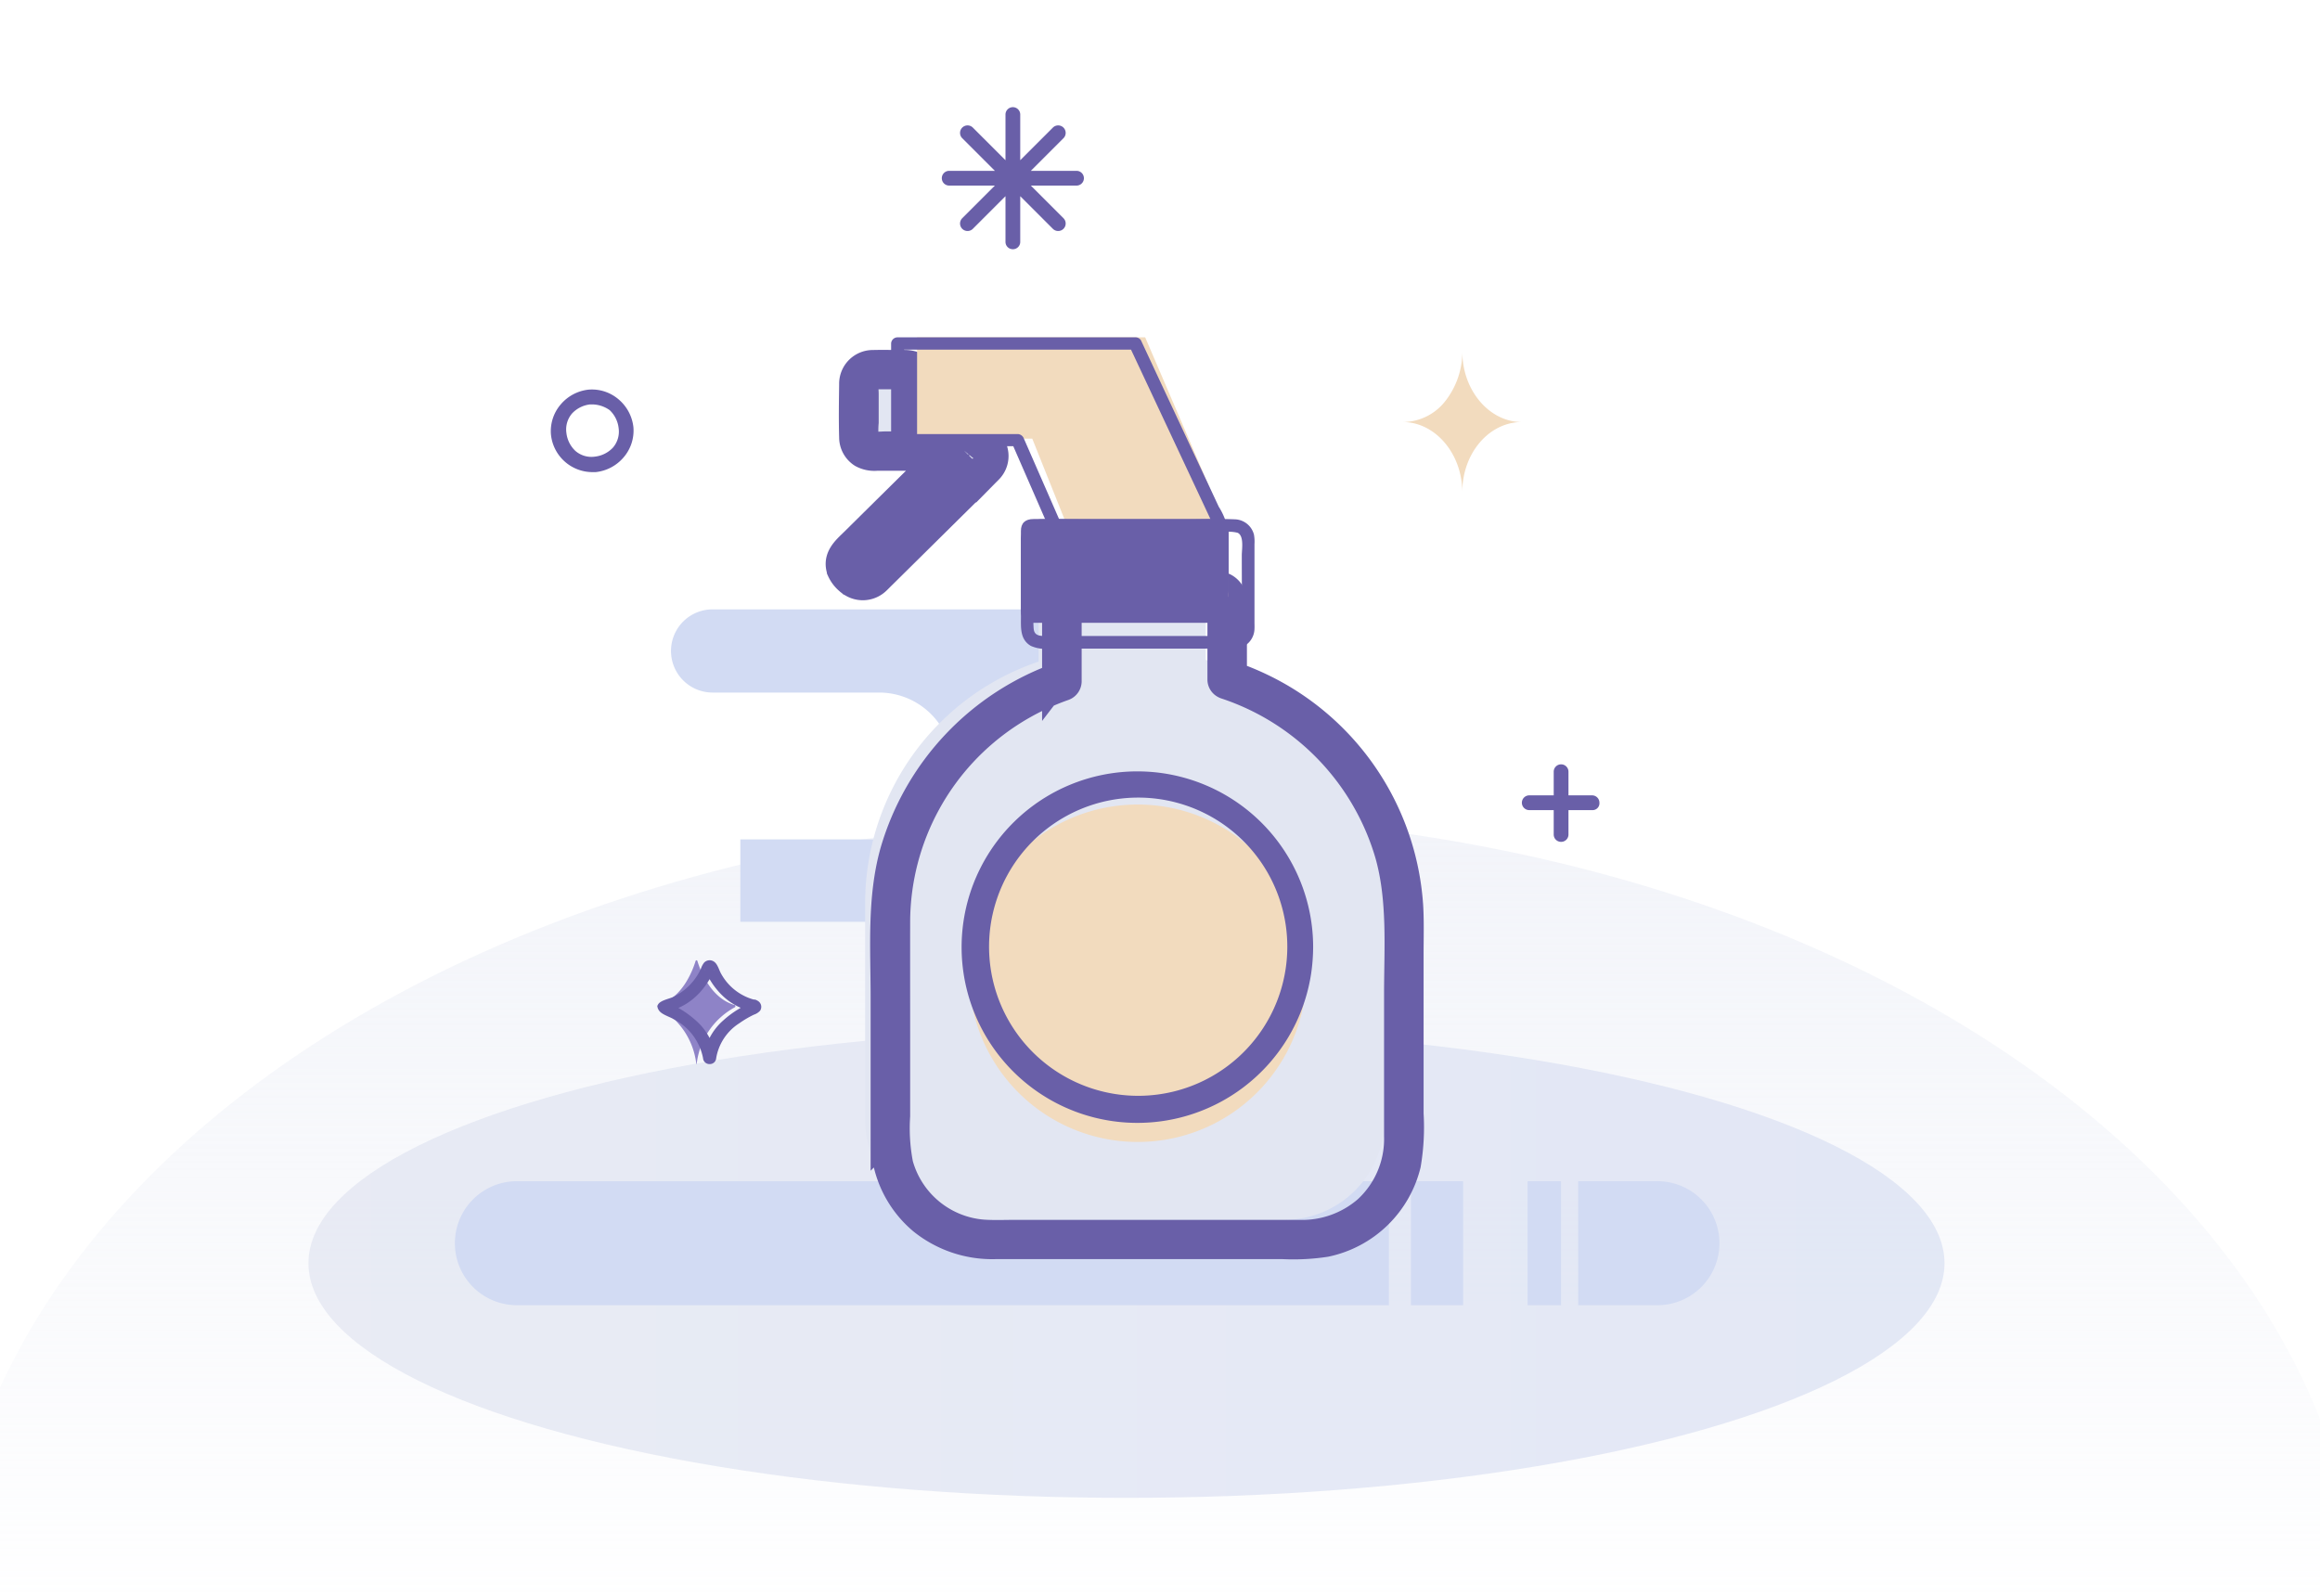 <svg xmlns="http://www.w3.org/2000/svg" xmlns:xlink="http://www.w3.org/1999/xlink" width="173" height="119" viewBox="0 0 173 119">
  <defs>
    <clipPath id="clip-path">
      <rect id="矩形_429" data-name="矩形 429" width="173" height="119" transform="translate(1131 2405)" fill="#fff" stroke="#707070" stroke-width="1"/>
    </clipPath>
    <linearGradient id="linear-gradient" x1="0.5" x2="0.5" y2="0.5" gradientUnits="objectBoundingBox">
      <stop offset="0" stop-color="#e2e6f2"/>
      <stop offset="1" stop-color="#e2e6f2" stop-opacity="0"/>
    </linearGradient>
    <linearGradient id="linear-gradient-2" x1="0.036" y1="0.5" x2="0.919" y2="0.5" gradientUnits="objectBoundingBox">
      <stop offset="0" stop-color="#e2e6f2"/>
      <stop offset="1" stop-color="#dbe1f3"/>
    </linearGradient>
  </defs>
  <g id="_04" data-name="04" transform="translate(-1131 -2405)" clip-path="url(#clip-path)">
    <g id="组_610" data-name="组 610">
      <g id="组_273" data-name="组 273" transform="translate(15397 20127.637)">
        <ellipse id="椭圆_140" data-name="椭圆 140" cx="90" cy="60.5" rx="90" ry="60.5" transform="translate(-14270 -17661.811)" opacity="0.443" fill="url(#linear-gradient)"/>
        <ellipse id="椭圆_141" data-name="椭圆 141" cx="61" cy="17.5" rx="61" ry="17.5" transform="translate(-14243 -17645.932)" opacity="0.728" fill="url(#linear-gradient-2)"/>
        <g id="组_271" data-name="组 271" transform="translate(-142.147 156.592)">
          <g id="组_267" data-name="组 267" transform="translate(-14205.2 -17981.629)">
            <path id="路径_473" data-name="路径 473" d="M164.963,484.864H134.485a3.1,3.1,0,1,0,0,6.205H146.9a5.475,5.475,0,1,1,0,10.95H136.553v6.144H164.9V502.02h-.426a5.475,5.475,0,1,1,0-10.95h.487C166.632,491.009,166.606,484.925,164.963,484.864Zm19.954,42.646H119.823a4.624,4.624,0,0,0,0,9.247h65.094Zm1.643,0h3.893v9.247H186.56Zm8.7,0h2.494v9.247h-2.494Zm9.612,0h-5.84v9.247h5.84a4.624,4.624,0,1,0,0-9.247Z" transform="translate(0 -337.02)" fill="#d2dbf3"/>
            <path id="路径_474" data-name="路径 474" d="M216.147,137.609a3.115,3.115,0,0,1-3.1-2.8,3.058,3.058,0,0,1,.73-2.251,3.166,3.166,0,0,1,2.068-1.1,3.058,3.058,0,0,1,2.251.73,3.166,3.166,0,0,1,1.1,2.068,3.058,3.058,0,0,1-.73,2.251,3.166,3.166,0,0,1-2.068,1.1Zm0-5.049h-.183a2.176,2.176,0,0,0-1.338.669,1.824,1.824,0,0,0-.426,1.46,2.176,2.176,0,0,0,.669,1.338,1.824,1.824,0,0,0,1.46.426,2.176,2.176,0,0,0,1.338-.669,1.824,1.824,0,0,0,.426-1.46,2.176,2.176,0,0,0-.669-1.338A2.294,2.294,0,0,0,216.147,132.56Zm31.342-11.574a.545.545,0,0,1-.548-.548v-3.407l-2.433,2.433a.559.559,0,0,1-.791-.791l2.433-2.433h-3.407a.548.548,0,0,1,0-1.1h3.407l-2.433-2.433a.559.559,0,0,1,.791-.791l2.433,2.433v-3.407a.548.548,0,0,1,1.1,0v3.407l2.433-2.433a.559.559,0,0,1,.791.791l-2.433,2.433h3.407a.548.548,0,1,1,0,1.1h-3.407l2.433,2.433a.559.559,0,0,1-.791.791l-2.433-2.433v3.407a.545.545,0,0,1-.548.548Z" transform="translate(-90.616)" fill="#695fa8"/>
            <path id="路径_477" data-name="路径 477" d="M790.64,602.7h-4.684a.548.548,0,0,1,0-1.1h4.684a.545.545,0,0,1,.548.548A.511.511,0,0,1,790.64,602.7Z" transform="translate(-590.574 -439.885)" fill="#695fa8"/>
            <path id="路径_478" data-name="路径 478" d="M805.923,587.923a.545.545,0,0,1-.547-.547v-4.684a.548.548,0,0,1,1.1,0v4.684a.545.545,0,0,1-.548.547Z" transform="translate(-608.17 -422.741)" fill="#695fa8"/>
            <path id="路径_479" data-name="路径 479" d="M182.352,104.448a5.98,5.98,0,0,1-1.2,3.574,4.035,4.035,0,0,1-3.246,1.657c2.433,0,4.441,2.373,4.441,5.232,0-2.92,2.008-5.232,4.441-5.232C184.36,109.68,182.352,107.307,182.352,104.448Z" transform="translate(8.041 24.195)" fill="#f2dbbe"/>
            <path id="路径_487" data-name="路径 487" d="M507.25,566.784c0,2.616-1.764,4.684-3.954,4.684,2.19,0,3.954,2.068,3.954,4.684,0-2.616,1.764-4.684,3.954-4.684C509.014,571.468,507.25,569.4,507.25,566.784Z" transform="translate(-341.983 -409.206)" fill="#695fa8"/>
          </g>
        </g>
      </g>
      <g id="组_278" data-name="组 278" transform="translate(1176.158 2430.158)">
        <path id="路径_536" data-name="路径 536" d="M309.842,50.563V44.679a.757.757,0,0,0-.765-.749H298.145a.757.757,0,0,0-.767.749v6.012a19.026,19.026,0,0,0-12.934,17.837V84.971a7.458,7.458,0,0,0,7.52,7.35h23.673a7.458,7.458,0,0,0,7.52-7.35V68.528a19.036,19.036,0,0,0-13.315-17.965ZM285.3,28.444h2.156q.857,0,.858.954v3.9q0,.955-.858.954H285.3q-.857,0-.857-.954V29.4Q284.444,28.443,285.3,28.444Z" transform="translate(-265.088 -26.509)" fill="#e2e6f2"/>
        <path id="路径_537" data-name="路径 537" d="M266.94,85.717l.29.29a.958.958,0,0,1,0,1.533l-9.024,9.024a.958.958,0,0,1-1.533,0l-.29-.29a.958.958,0,0,1,0-1.533l9.024-9.024A.958.958,0,0,1,266.94,85.717Z" transform="translate(-238.579 -79.527)" fill="#e2e6f2"/>
        <path id="路径_538" data-name="路径 538" d="M398.222,524.582A12.582,12.582,0,1,0,410.8,512,12.582,12.582,0,0,0,398.222,524.582Z" transform="translate(-371.123 -477.159)" fill="#f2dbbe"/>
        <path id="路径_539" data-name="路径 539" d="M285.4,52.057V46.714c0-.215.014-.436-.008-.65a1.257,1.257,0,0,0-1.256-1.107c-.565-.019-1.138,0-1.7,0H275.7c-.726,0-1.452-.006-2.18,0a1.314,1.314,0,0,0-1.394,1.421v5.807l.346-.451a19.773,19.773,0,0,0-12.433,13.153c-.974,3.482-.7,7.2-.7,10.774v10.6a7.915,7.915,0,0,0,2.809,6.153,8.36,8.36,0,0,0,5.47,1.854H289.1a15.937,15.937,0,0,0,3.186-.166,7.953,7.953,0,0,0,6.084-5.884,16.571,16.571,0,0,0,.205-3.78V72.447c0-1.154.037-2.319-.029-3.471a19.55,19.55,0,0,0-9.33-15.458,20.045,20.045,0,0,0-4.156-1.912c-.579-.194-.827.71-.252.9a18.81,18.81,0,0,1,12.14,12.586c.948,3.36.677,6.953.677,10.408V86.1a7.113,7.113,0,0,1-2.282,5.439,7.342,7.342,0,0,1-5.069,1.8H269.194c-.819,0-1.651.039-2.47-.019a7.021,7.021,0,0,1-6.21-5.126,14.1,14.1,0,0,1-.226-3.612V78.86c0-2.946-.006-5.894,0-8.842A18.575,18.575,0,0,1,268.737,54.6a18.989,18.989,0,0,1,3.991-1.969.484.484,0,0,0,.348-.451V47.1c0-.381-.174-1.165.352-1.206.569-.048,1.161,0,1.732,0h8.652a2.322,2.322,0,0,1,.358,0c.335.052.285.345.285.6v5.571a.474.474,0,0,0,.947-.006ZM261.02,34.541h-1.6c-.453,0-1.351.174-1.473-.439a6.721,6.721,0,0,1-.006-1.248V30.766c0-.366-.122-1.024.232-1.266a1.029,1.029,0,0,1,.612-.1h1.98a.812.812,0,0,1,.631.155c.273.271.159.9.159,1.241V33.18c0,.465.157,1.324-.536,1.361-.606.033-.61.968,0,.935a1.55,1.55,0,0,0,1.483-1.707V31.562c0-.542.023-1.088,0-1.63a1.5,1.5,0,0,0-.885-1.336,2.229,2.229,0,0,0-.935-.128c-.716,0-1.432-.019-2.151,0a1.517,1.517,0,0,0-1.539,1.554c-.017,1.314-.039,2.64,0,3.955a1.51,1.51,0,0,0,.693,1.27,1.947,1.947,0,0,0,1.1.228h2.234A.468.468,0,0,0,261.02,34.541Zm-3.649,9.512c-.325-.321-.606-.639-.236-1.051.137-.155.3-.3.447-.443l2.021-1.994,4.98-4.922.7-.691a1.486,1.486,0,0,1,.406-.343c.343-.135.612.116.819.35a.55.55,0,0,1,.033.786c-.1.112-.213.213-.317.316l-4.506,4.452-2.656,2.623c-.358.356-1.111,1.423-1.686.916-.455-.4-1.127.259-.67.664a1.535,1.535,0,0,0,2.114-.015c.155-.145.3-.3.453-.447L261.554,42l5.2-5.143c.147-.145.3-.286.441-.437a1.489,1.489,0,0,0,0-2.091,1.606,1.606,0,0,0-2.271-.337c-.141.116-.267.252-.4.381l-5.04,4.979-2.406,2.381c-.612.6-1.351,1.2-1,2.183a2.24,2.24,0,0,0,.614.8c.432.426,1.1-.236.67-.662Z" transform="translate(-238.576 -26.524)" fill="#695fa8" stroke="#695fa8" stroke-width="2"/>
        <path id="路径_540" data-name="路径 540" d="M422.459,496.138a11.62,11.62,0,1,1-.135-1.81,11.569,11.569,0,0,1,.135,1.81.464.464,0,0,0,.927,0,12.607,12.607,0,1,0-.153,1.947,13.679,13.679,0,0,0,.153-1.947A.464.464,0,0,0,422.459,496.138Z" transform="translate(-371.124 -450.651)" fill="#695fa8" stroke="#695fa8" stroke-width="1"/>
        <path id="路径_541" data-name="路径 541" d="M354.085,17.971,349.922,7.557h-8.589V0h17.009l6.219,14.508v4.849" transform="translate(-318.105 -0.001)" fill="#f2dbbe"/>
        <path id="路径_542" data-name="路径 542" d="M327.128,17.475l-3.8-8.691-.542-1.239a.509.509,0,0,0-.468-.333h-8.949l.484.457V.46l-.484.457H331.09L330.672.69,334,7.788l2.226,4.75.708,1.516c.058.128.11.259.178.383.116.213.014-.2-.025-.089a3.277,3.277,0,0,0,0,.923v3.645a.486.486,0,0,0,.968,0v-4.3a5.027,5.027,0,0,0-.736-1.988l-4.5-9.62-1.3-2.787A.479.479,0,0,0,331.09,0H313.373a.478.478,0,0,0-.484.455V7.661a.475.475,0,0,0,.484.455h8.949l-.468-.327,3.794,8.691.542,1.241c.236.536,1.171.3.935-.242Z" transform="translate(-291.597)" fill="#695fa8"/>
        <path id="路径_543" data-name="路径 543" d="M456.06,199.111h13.588c.631,0,.948.3.948.9v5.942c0,.6-.317.9-.948.9H456.06c-.631,0-.948-.3-.948-.9v-5.942C455.111,199.411,455.429,199.111,456.06,199.111Z" transform="translate(-424.141 -185.562)" fill="#695fa8"/>
        <path id="路径_544" data-name="路径 544" d="M471.037,207.845H457.015c-.42,0-.917.031-.962-.552-.048-.61,0-1.245,0-1.856v-3.12c0-.554-.048-1.13,0-1.682.054-.6.608-.538,1.043-.538h13.176a2.561,2.561,0,0,1,.995.054c.49.236.306,1.245.306,1.672,0,1.785.019,3.569,0,5.354,0,.343-.143.648-.536.674-.606.033-.61.983,0,.948a1.521,1.521,0,0,0,1.483-1.487c.008-.168,0-.337,0-.5V201a3.035,3.035,0,0,0-.039-.714,1.519,1.519,0,0,0-1.45-1.142c-1.2-.05-2.422,0-3.627,0h-6.612c-1.38,0-2.76-.025-4.138,0a1.539,1.539,0,0,0-1.549,1.62c-.006.83,0,1.661,0,2.491v3.171c0,.805-.077,1.68.737,2.158a2.689,2.689,0,0,0,1.413.205h13.782a.475.475,0,0,0,0-.948Z" transform="translate(-424.132 -185.574)" fill="#695fa8"/>
        <path id="路径_547" data-name="路径 547" d="M62.639,686.008c-1.8-.513-2.574-2.582-2.787-3.291a.076.076,0,0,0-.066-.05.072.072,0,0,0-.066.05c-.213.7-.983,2.774-2.783,3.287h-.008a.088.088,0,0,0-.05.076.1.1,0,0,0,.035.087,5.541,5.541,0,0,1,2.859,4.243H59.8a5.5,5.5,0,0,1,2.857-4.243.1.1,0,0,0,.031-.085A.094.094,0,0,0,62.639,686.008Z" transform="translate(-53.007 -636.212)" fill="#8e83c7"/>
        <path id="路径_548" data-name="路径 548" d="M64.223,685.646a3.99,3.99,0,0,1-2.555-1.909c-.18-.29-.267-.72-.523-.929a.571.571,0,0,0-.778.043,1.479,1.479,0,0,0-.242.463,4.345,4.345,0,0,1-2.106,2.116c-.4.174-1.5.343-1,1.012.213.285.751.435,1.061.619a4.145,4.145,0,0,1,2.207,2.909.475.475,0,0,0,.476.447h.029a.474.474,0,0,0,.476-.445A3.837,3.837,0,0,1,63,687.367a7.527,7.527,0,0,1,1.072-.631,1.1,1.1,0,0,0,.465-.294.513.513,0,0,0-.2-.755c-.5-.339-.972.437-.48.774l.054.039-.236-.387.008.058.139-.317a1.965,1.965,0,0,1-.383.182c-.182.095-.362.194-.536.3a7.144,7.144,0,0,0-1.115.832,4.418,4.418,0,0,0-1.471,2.8l.476-.447h-.031l.476.453a4.437,4.437,0,0,0-1.471-2.793,7.364,7.364,0,0,0-1.136-.844q-.25-.151-.507-.288a1.986,1.986,0,0,1-.391-.192l.139.319.008-.058-.234.385q-.139.02.07-.023c.077-.019.157-.041.234-.066.114-.035.225-.077.335-.118a4.711,4.711,0,0,0,.708-.348,4.892,4.892,0,0,0,1.09-.91A5.866,5.866,0,0,0,61,683.664c.031-.068.064-.135.093-.205.048-.116.135-.155-.006-.016l-.339.132h.06l-.337-.132c-.143-.137-.058-.1-.008.016l.093.205a5.643,5.643,0,0,0,.917,1.374,4.71,4.71,0,0,0,2.493,1.471c.6.126.852-.736.252-.863Z" transform="translate(-53.02 -636.22)" fill="#695fa8"/>
      </g>
    </g>
  </g>
</svg>
